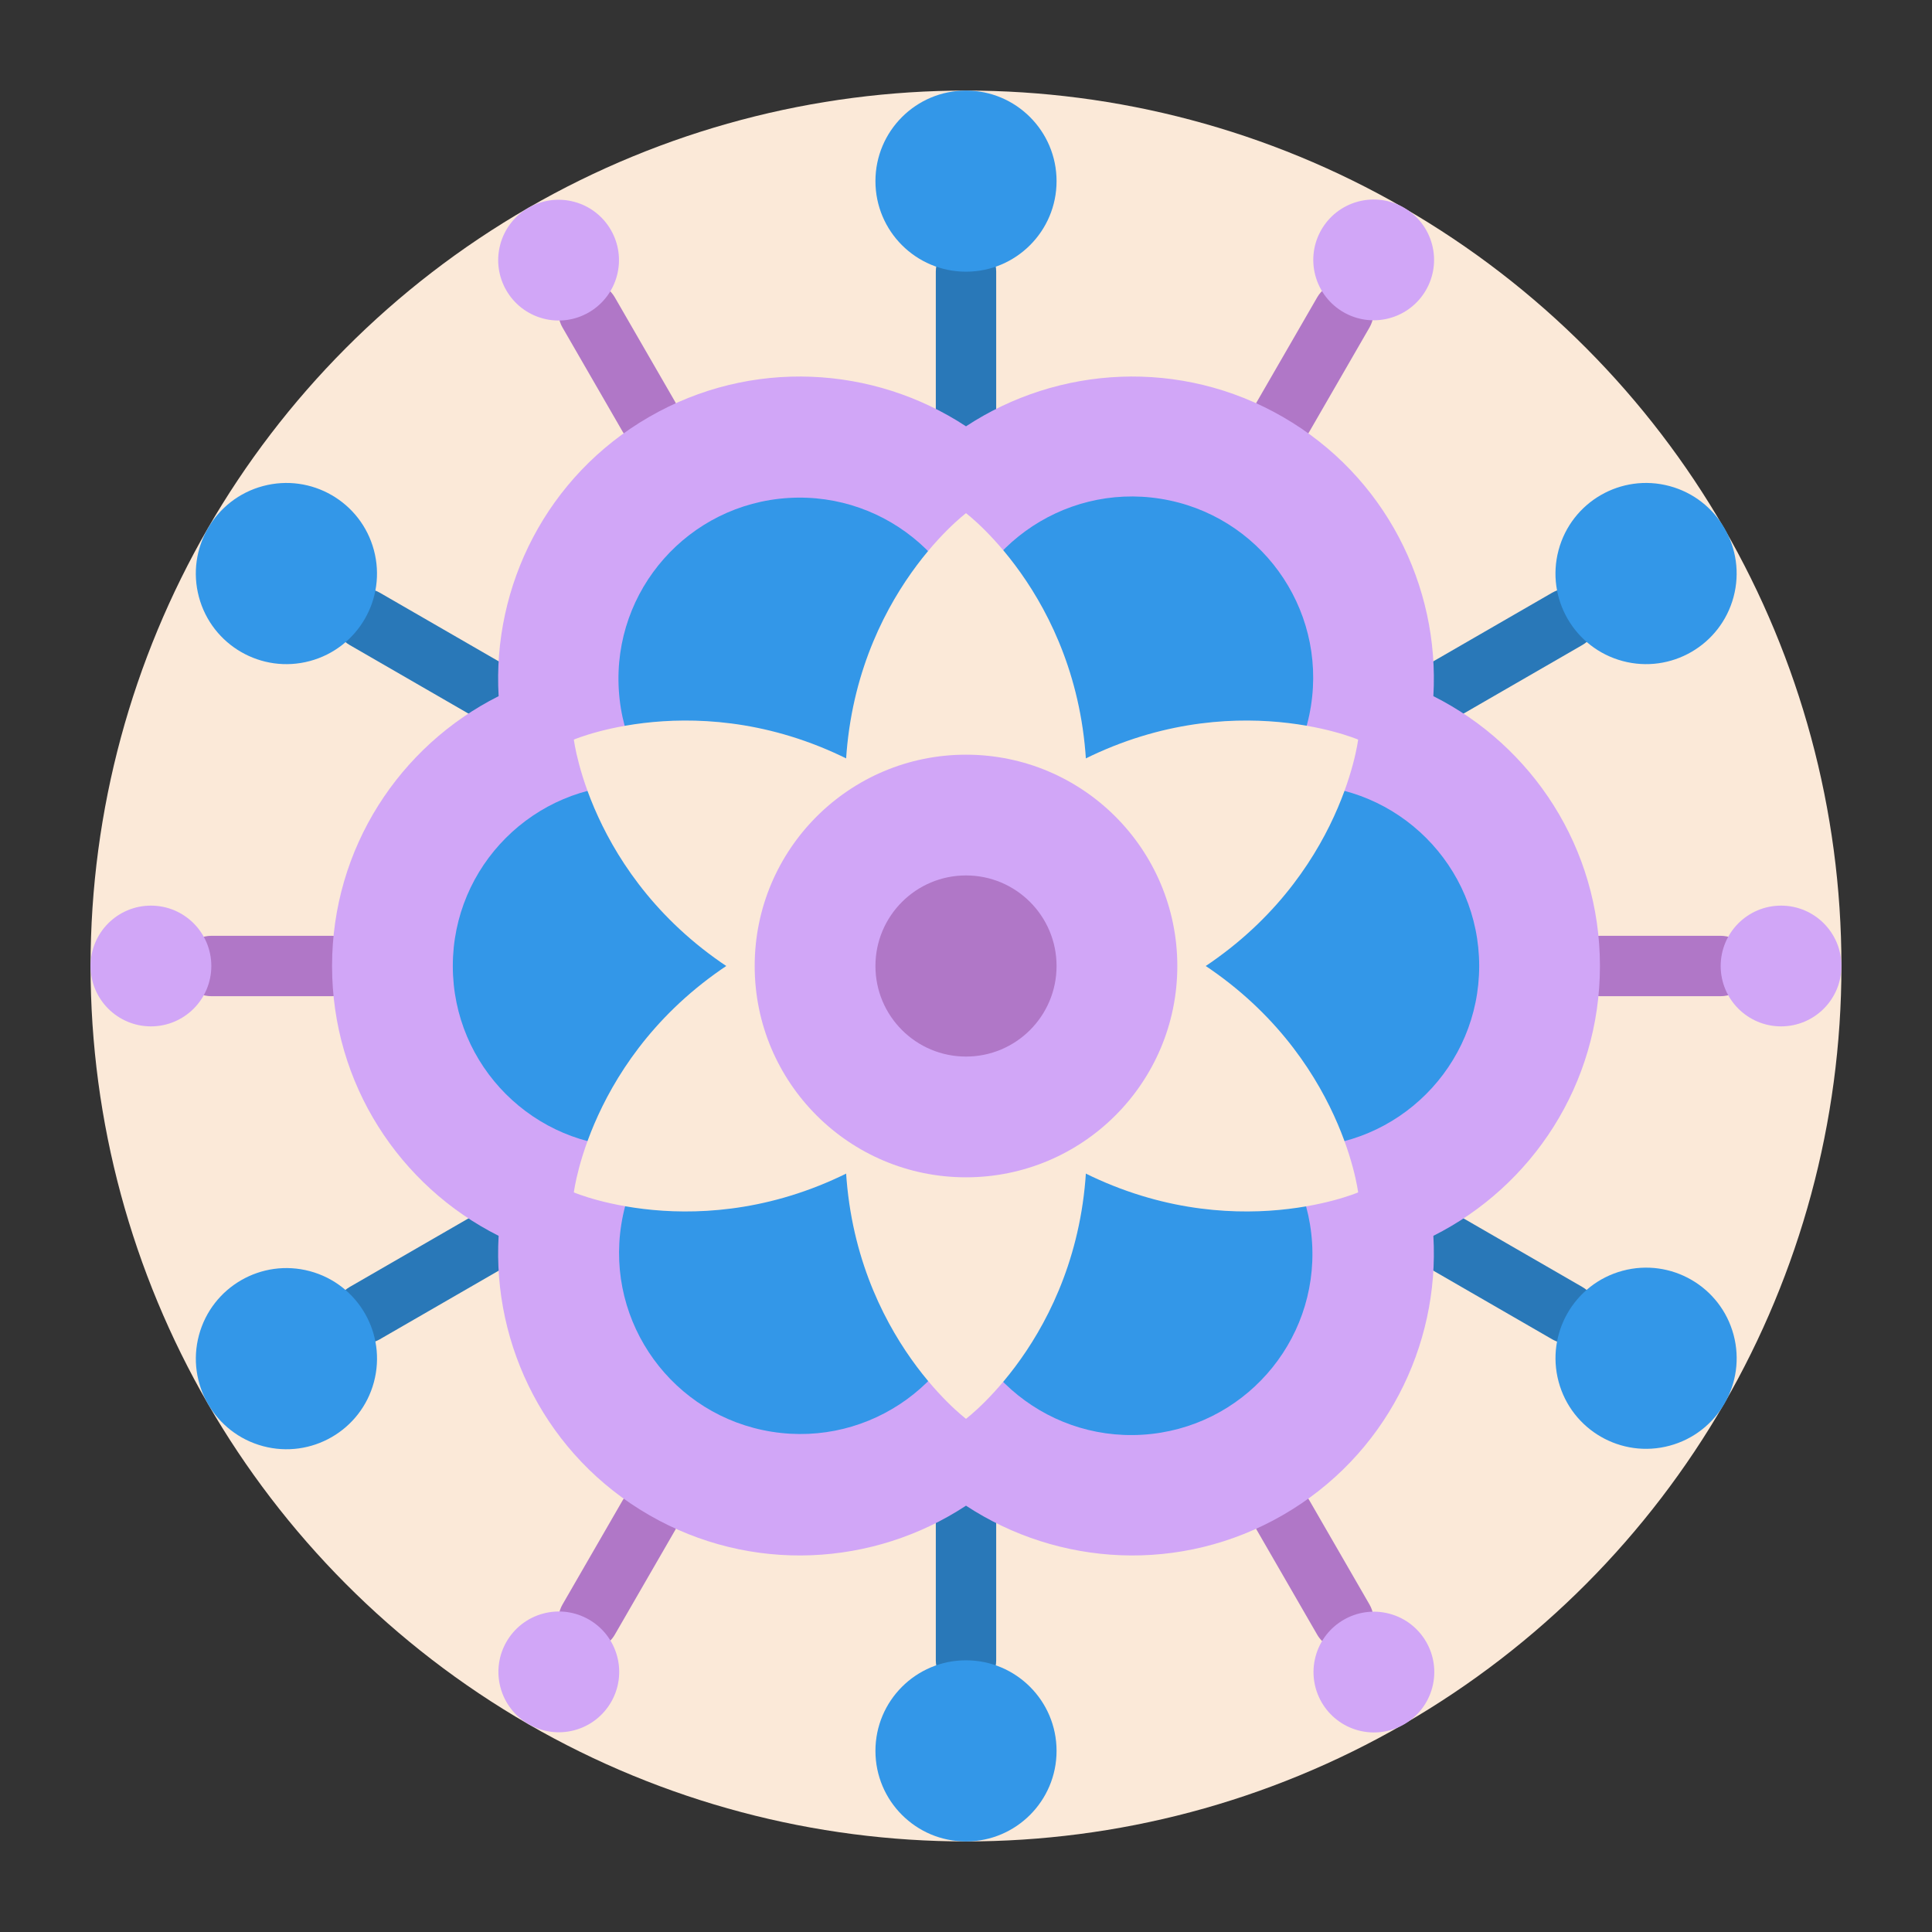 <?xml version="1.0" encoding="utf-8"?>
<!-- Generator: Adobe Illustrator 25.0.0, SVG Export Plug-In . SVG Version: 6.00 Build 0)  -->
<svg version="1.1" id="Flat" xmlns="http://www.w3.org/2000/svg" xmlns:xlink="http://www.w3.org/1999/xlink" x="0px" y="0px"
	 viewBox="0 0 512 512" enable-background="new 0 0 512 512" xml:space="preserve">
<rect x="0" y="0" width="512" height="512" fill="#333333" stroke="none"/>
<circle fill="#FBE9D8" cx="256" cy="256" r="232"/>
<path fill="#2978B8" d="M256,128c-4.418,0-8-3.582-8-8V72c0-4.418,3.582-8,8-8s8,3.582,8,8v48C264,124.418,260.418,128,256,128z"/>
<path fill="#2978B8" d="M138.213,196.001c-1.357,0-2.732-0.346-3.992-1.073l-41.569-24c-3.826-2.209-5.138-7.102-2.928-10.928
	c2.209-3.827,7.101-5.138,10.928-2.928l41.569,24c3.826,2.209,5.138,7.102,2.928,10.928
	C143.667,194.566,140.977,196.001,138.213,196.001z"/>
<path fill="#2978B8" d="M96.659,356.001c-2.766,0-5.454-1.435-6.936-4.001c-2.21-3.826-0.898-8.719,2.928-10.928l41.569-24
	c3.827-2.211,8.72-0.897,10.928,2.928c2.21,3.826,0.898,8.719-2.928,10.928l-41.569,24
	C99.392,355.655,98.016,356.001,96.659,356.001z"/>
<path fill="#2978B8" d="M256,448c-4.418,0-8-3.582-8-8v-48c0-4.418,3.582-8,8-8s8,3.582,8,8v48C264,444.418,260.418,448,256,448z"/>
<path fill="#2978B8" d="M415.341,356.001c-1.357,0-2.732-0.346-3.992-1.073l-41.569-24c-3.826-2.209-5.138-7.102-2.928-10.928
	c2.208-3.827,7.102-5.138,10.928-2.928l41.569,24c3.826,2.209,5.138,7.102,2.928,10.928
	C420.795,354.566,418.105,356.001,415.341,356.001z"/>
<path fill="#2978B8" d="M373.787,196.001c-2.766,0-5.454-1.435-6.936-4.001c-2.21-3.826-0.898-8.719,2.928-10.928l41.569-24
	c3.828-2.211,8.721-0.897,10.928,2.928c2.21,3.826,0.898,8.719-2.928,10.928l-41.569,24
	C376.52,195.655,375.144,196.001,373.787,196.001z"/>
<path fill="#B077C7" d="M456,264h-32c-4.418,0-8-3.582-8-8s3.582-8,8-8h32c4.418,0,8,3.582,8,8S460.418,264,456,264z"/>
<path fill="#B077C7" d="M339.992,118.509c-1.357,0-2.732-0.346-3.992-1.073c-3.826-2.209-5.138-7.102-2.928-10.928l16-27.713
	c2.209-3.827,7.102-5.138,10.928-2.928c3.826,2.209,5.138,7.102,2.928,10.928l-16,27.713
	C345.446,117.074,342.757,118.509,339.992,118.509z"/>
<path fill="#B077C7" d="M172.008,118.509c-2.766,0-5.454-1.435-6.936-4.001l-16-27.713c-2.21-3.826-0.898-8.719,2.928-10.928
	c3.829-2.211,8.72-0.897,10.928,2.928l16,27.713c2.21,3.826,0.898,8.719-2.928,10.928
	C174.74,118.163,173.364,118.509,172.008,118.509z"/>
<path fill="#B077C7" d="M88,264H56c-4.418,0-8-3.582-8-8s3.582-8,8-8h32c4.418,0,8,3.582,8,8S92.418,264,88,264z"/>
<path fill="#B077C7" d="M155.992,437.206c-1.357,0-2.732-0.346-3.992-1.073c-3.826-2.209-5.138-7.102-2.928-10.928l16-27.713
	c2.208-3.827,7.102-5.138,10.928-2.928c3.826,2.209,5.138,7.101,2.928,10.928l-16,27.713
	C161.446,435.772,158.757,437.206,155.992,437.206z"/>
<path fill="#B077C7" d="M356.008,437.206c-2.766,0-5.454-1.435-6.936-4.001l-16-27.713c-2.21-3.826-0.898-8.719,2.928-10.928
	c3.828-2.21,8.72-0.898,10.928,2.928l16,27.713c2.21,3.826,0.898,8.719-2.928,10.928C358.74,436.86,357.364,437.206,356.008,437.206
	z"/>
<circle fill="#3397E8" cx="256" cy="48" r="24"/>
<ellipse transform="matrix(0.966 -0.259 0.259 0.966 -36.755 24.815)" fill="#3397E8" cx="75.867" cy="152" rx="24" ry="24"/>
<ellipse transform="matrix(0.259 -0.966 0.966 0.259 -291.502 340.107)" fill="#3397E8" cx="75.867" cy="360" rx="24" ry="24"/>
<circle fill="#3397E8" cx="256" cy="464" r="24"/>
<ellipse transform="matrix(0.966 -0.259 0.259 0.966 -78.314 125.146)" fill="#3397E8" cx="436.133" cy="360" rx="24" ry="24"/>
<ellipse transform="matrix(0.259 -0.966 0.966 0.259 176.433 533.932)" fill="#3397E8" cx="436.133" cy="152" rx="24" ry="24"/>
<path fill="#D1A6F7" d="M424,256c0-31.286-17.97-58.359-44.142-71.51c1.698-29.24-12.763-58.34-39.858-73.983
	c-27.095-15.643-59.526-13.617-84,2.473c-24.474-16.09-56.905-18.117-84-2.473c-27.095,15.643-41.556,44.742-39.858,73.983
	C105.97,197.641,88,224.714,88,256s17.97,58.359,44.142,71.509c-1.698,29.241,12.763,58.34,39.858,73.983
	c27.095,15.643,59.526,13.617,84-2.473c24.474,16.09,56.905,18.116,84,2.473c27.095-15.643,41.556-44.742,39.858-73.983
	C406.03,314.359,424,287.286,424,256z"/>
<circle fill="#3397E8" cx="168" cy="256" r="48"/>
<ellipse transform="matrix(0.157 -0.988 0.988 0.157 -149.427 489.303)" fill="#3397E8" cx="212" cy="332.21" rx="48" ry="48"/>
<ellipse transform="matrix(0.998 -0.061 0.061 0.998 -19.854 19.069)" fill="#3397E8" cx="300" cy="332.21" rx="48" ry="48"/>
<circle fill="#3397E8" cx="344" cy="256" r="48"/>
<ellipse transform="matrix(0.157 -0.988 0.988 0.157 75.25 447.767)" fill="#3397E8" cx="300" cy="179.79" rx="48" ry="48"/>
<ellipse transform="matrix(0.998 -0.061 0.061 0.998 -10.651 13.372)" fill="#3397E8" cx="212" cy="179.79" rx="48" ry="48"/>
<path fill="#FBE9D8" d="M288,208c0,30.928-14.327,40-32,40s-32-9.072-32-40c0-48,32-72,32-72S288,160,288,208z"/>
<path fill="#FBE9D8" d="M230.431,204.287c26.784,15.464,27.478,32.407,18.641,47.713s-23.857,23.177-50.641,7.713
	c-41.569-24-46.354-63.713-46.354-63.713S188.862,180.287,230.431,204.287z"/>
<path fill="#FBE9D8" d="M198.431,252.287c26.784-15.464,41.804-7.593,50.641,7.713s8.143,32.249-18.641,47.713
	c-41.569,24-78.354,8.287-78.354,8.287S156.862,276.287,198.431,252.287z"/>
<path fill="#FBE9D8" d="M224,304c0-30.928,14.327-40,32-40s32,9.072,32,40c0,48-32,72-32,72S224,352,224,304z"/>
<path fill="#FBE9D8" d="M281.569,307.713c-26.784-15.464-27.478-32.407-18.641-47.713c8.837-15.305,23.857-23.177,50.641-7.713
	c41.569,24,46.354,63.713,46.354,63.713S323.138,331.713,281.569,307.713z"/>
<path fill="#FBE9D8" d="M313.569,259.713c-26.784,15.464-41.804,7.593-50.641-7.713c-8.837-15.305-8.143-32.249,18.641-47.713
	c41.569-24,78.354-8.287,78.354-8.287S355.138,235.713,313.569,259.713z"/>
<circle fill="#D1A6F7" cx="256" cy="256" r="56"/>
<circle fill="#B077C7" cx="256" cy="256" r="24"/>
<circle fill="#D1A6F7" cx="472" cy="256" r="16"/>
<ellipse transform="matrix(0.966 -0.259 0.259 0.966 -5.44 96.559)" fill="#D1A6F7" cx="364" cy="68.938" rx="16" ry="16"/>
<ellipse transform="matrix(0.259 -0.966 0.966 0.259 43.105 194.053)" fill="#D1A6F7" cx="148" cy="68.938" rx="16" ry="16"/>
<circle fill="#D1A6F7" cx="40" cy="256" r="16"/>
<ellipse transform="matrix(0.966 -0.259 0.259 0.966 -109.63 53.402)" fill="#D1A6F7" cx="148" cy="443.061" rx="16" ry="16"/>
<ellipse transform="matrix(0.259 -0.966 0.966 0.259 -158.175 679.986)" fill="#D1A6F7" cx="364" cy="443.061" rx="16" ry="16"/>
</svg>
